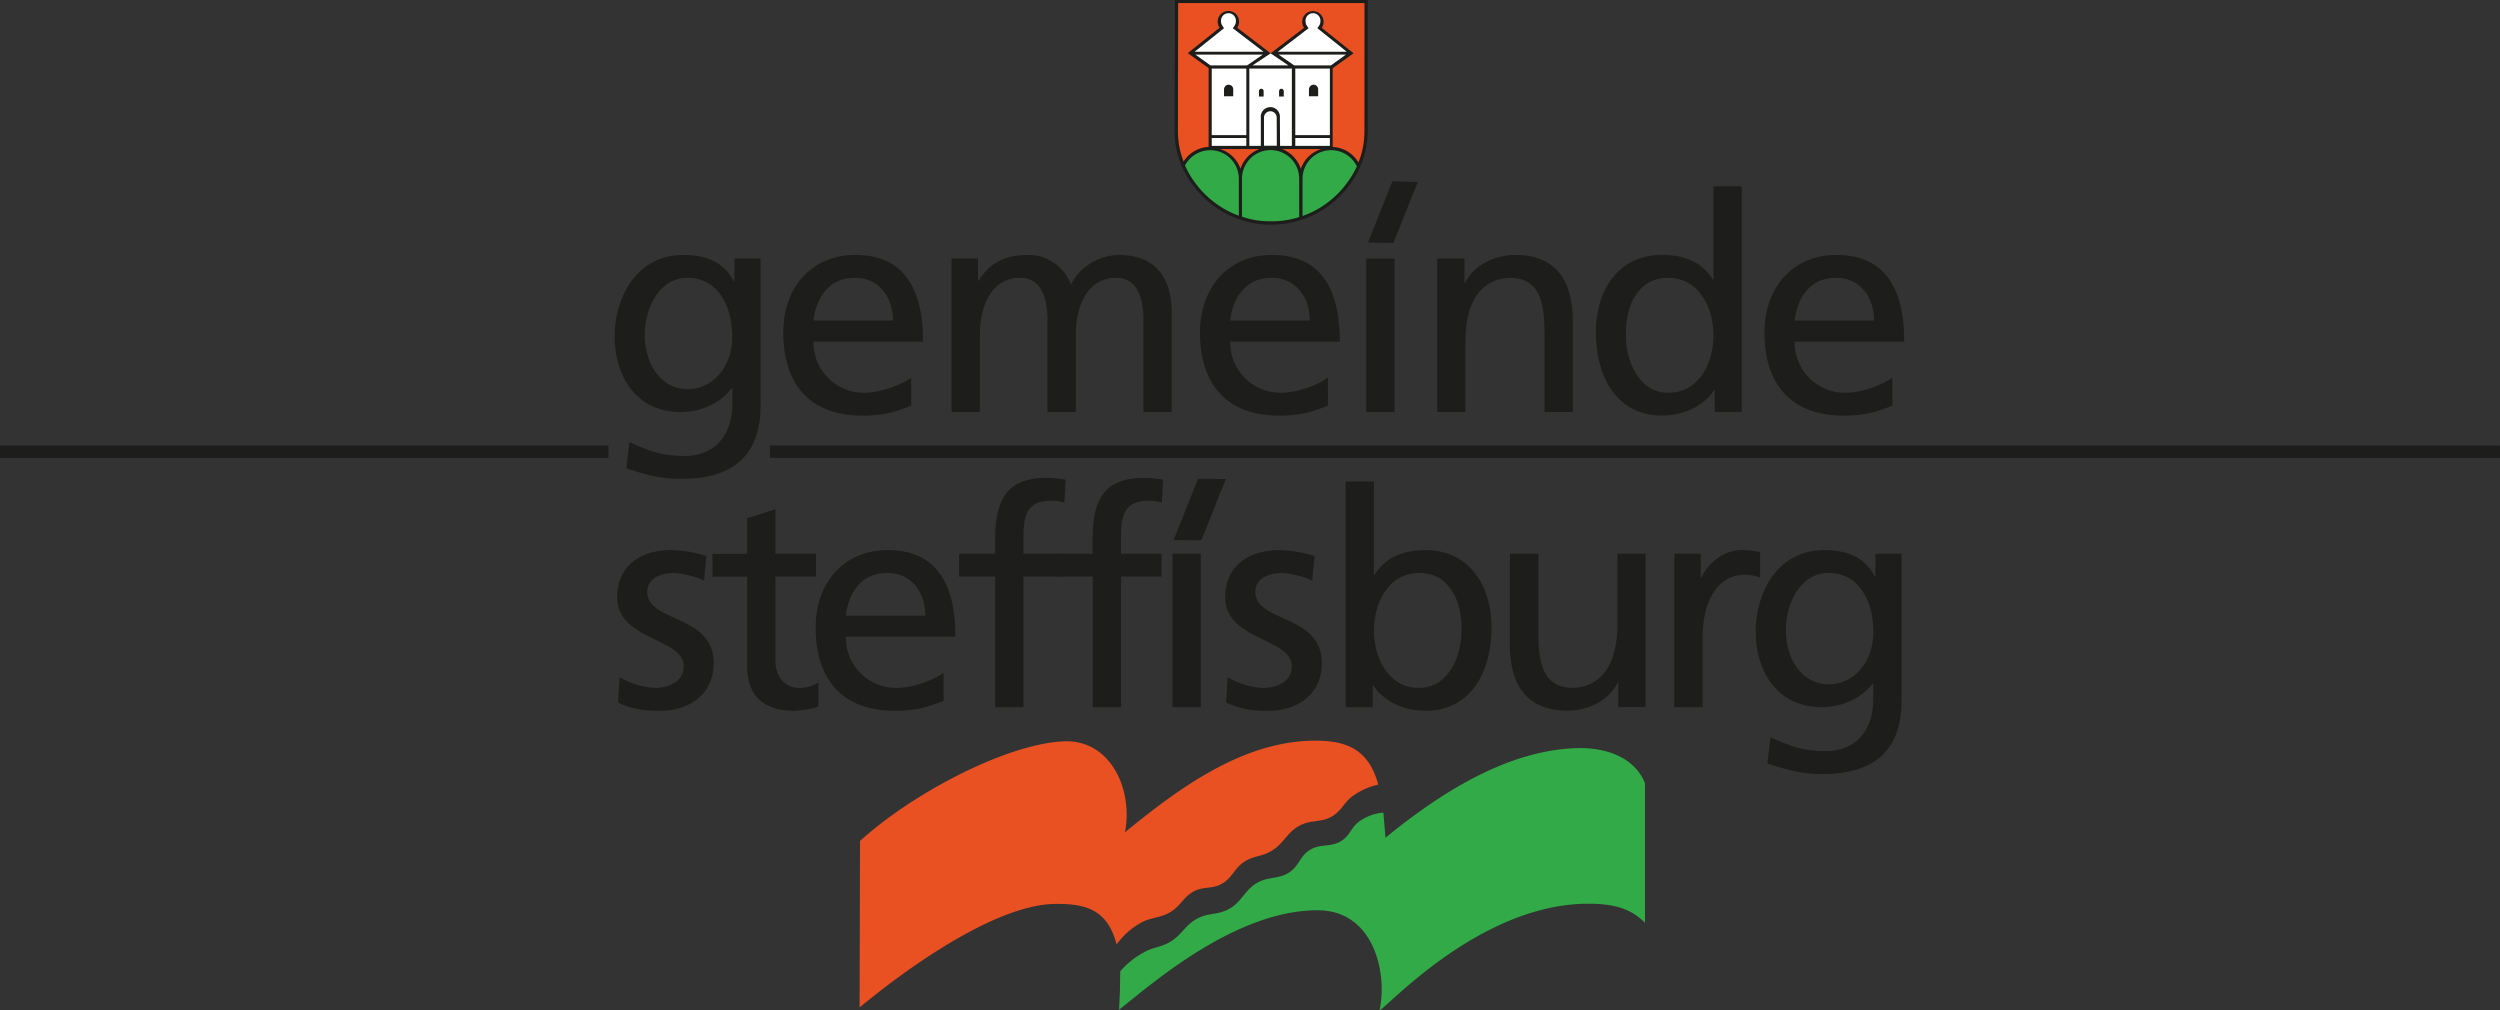 <?xml version="1.0" encoding="UTF-8"?>
<svg xmlns="http://www.w3.org/2000/svg" id="Ebene_1" data-name="Ebene 1" viewBox="0 0 1180.54 476.94">
  <rect x="0" y="0" width="1180.54" height="476.94" fill="#333333" stroke="none"/>
  <defs>
    <style>.cls-1{fill:#e95123;}.cls-2,.cls-3{fill:#1d1d1b;}.cls-3{fill-rule:evenodd;}.cls-4{fill:#31aa47;}.cls-5{fill:#fff;}</style>
  </defs>
  <path class="cls-1" d="M558.64,77.82a14.25,14.25,0,0,1,26.94,6.47,14.25,14.25,0,1,1,28.5,0l0,.48s0-.15,0-.15l0-.33a14.26,14.26,0,0,1,27-6.47l.2.63a41.21,41.21,0,0,0,3.45-13.31c.08-1.12.12-2.25.15-3.38V.49H555.34l-.11,61.27c0,1.13.07,2.26.16,3.38a38,38,0,0,0,1.85,9.18Z"></path>
  <path class="cls-2" d="M291.82,331.66c6.11,3.27,13.07,4,19.9,4,12.93,0,25.29-7.1,25.29-22.59,0-23.16-31.4-18.9-31.4-33.68,0-6,6-8.81,12.78-8.81,3.13,0,11.09,1.85,14.07,3.69l1.14-11.65A55.93,55.93,0,0,0,317,259.76c-14.35,0-25.58,7.25-25.58,22.31,0,20.32,31.41,19.18,31.41,32.4,0,7.81-7.53,10.37-13.64,10.37a35.67,35.67,0,0,1-16.63-5.11l-.71,11.93Z"></path>
  <path class="cls-2" d="M385.34,261.47H366.16v-21l-13.36,4.26v16.78H336.46v10.79H352.8v42.35c0,14.5,8.53,21,22.31,21a41.89,41.89,0,0,0,11.37-2V322.28a16.48,16.48,0,0,1-9.09,2.56c-6.11,0-11.23-4.54-11.23-12.93V272.26h19.18V261.47Z"></path>
  <path class="cls-3" d="M445.62,317.59c-3.27,2.71-13.5,7.25-22.31,7.25a23.71,23.71,0,0,1-23.88-24.15h51.73c0-23.31-7.82-40.93-32-40.93-20.47,0-34,15.2-34,36.66,0,23.59,11.8,39.22,37.52,39.22,11.94,0,17.76-2.84,22.88-4.69V317.59Zm-46.19-26.85c1-9.38,6.4-20.18,19.47-20.18,11.51,0,18.05,9.09,18.05,20.18Z"></path>
  <path class="cls-2" d="M469.94,333.94H483.3V272.26h19.18V261.47H483.3v-7.82c0-9.81,1.42-17.2,12.93-17.2a21,21,0,0,1,6.39.86l.57-10.8a54.26,54.26,0,0,0-8.95-.86c-19.75,0-24.3,11.51-24.3,29.13v6.69H452.89v10.79h17.05v61.68Z"></path>
  <path class="cls-2" d="M516,333.94h13.36V272.26h19.18V261.47H529.36v-7.82c0-9.81,1.42-17.2,12.93-17.2a21.14,21.14,0,0,1,6.4.86l.56-10.8a54.15,54.15,0,0,0-9-.86c-19.75,0-24.3,11.51-24.3,29.13v6.69H499v10.79H516v61.68Z"></path>
  <polygon class="cls-2" points="553.68 333.94 567.04 333.94 567.04 261.47 553.68 261.47 553.68 333.94 553.68 333.94"></polygon>
  <path class="cls-2" d="M579,331.66c6.11,3.27,13.07,4,19.9,4,12.93,0,25.29-7.1,25.29-22.59,0-23.16-31.41-18.9-31.41-33.68,0-6,6-8.81,12.79-8.81,3.13,0,11.09,1.85,14.07,3.69l1.14-11.65a55.86,55.86,0,0,0-16.62-2.84c-14.36,0-25.59,7.25-25.59,22.31,0,20.32,31.41,19.18,31.41,32.4,0,7.81-7.53,10.37-13.64,10.37a35.67,35.67,0,0,1-16.63-5.11L579,331.66Z"></path>
  <path class="cls-3" d="M635.43,333.94h12.78V323.7h.29c3.55,5.41,11.79,11.94,24.73,11.94,21.88,0,31.12-19.32,31.12-39.22,0-19.47-10.24-36.66-31.27-36.66-12.64,0-19.89,5-24,11.65h-.29V227.36H635.43V333.94Zm54.7-36.52c.29,11.37-5.68,27.42-20,27.42-15.07,0-21.32-14.92-21.32-27,0-13.5,7-27.28,21.46-27.28s20.18,13.78,19.89,26.86Z"></path>
  <path class="cls-2" d="M777.13,261.47H763.77V295c0,17.62-6.82,29.84-22,29.84-11.65-.71-15.34-8.95-15.34-25.86V261.47H713v43c0,19.47,8.38,31.12,27.14,31.12,10.09,0,19.76-5,23.73-13.21h.29v11.51h12.93V261.47Z"></path>
  <path class="cls-2" d="M790.65,333.94H804V301c0-18.19,7.82-29.56,19.75-29.56a19.63,19.63,0,0,1,7.39,1.28V260.75a37.59,37.59,0,0,0-8.81-1c-7.67,0-15.35,5.4-18.9,12.93h-.28V261.47H790.65v72.47Z"></path>
  <path class="cls-3" d="M898,261.47H885.6v10.79h-.29c-4-7.81-11.08-12.5-23.87-12.5-21.88,0-32.4,19.89-32.4,38.51s10.23,35.67,31,35.67c9.24,0,18.62-3.7,24.3-11.23h.28v7.1c0,15.35-8.38,24.87-22.45,24.87-9.8,0-15.91-1.84-26.15-6.53l-1.42,12.36c11.66,4,18.34,5,26,5,26,0,37.37-12.64,37.37-34.67V261.47Zm-34.53,61.67c-12.51,0-20.18-11.94-20.18-25.58,0-12.37,6.68-27,20.18-27,14.21,0,21.17,12.93,21.17,28,0,13.5-8.66,24.59-21.17,24.59Z"></path>
  <polygon class="cls-2" points="565.72 226.12 578.85 226.16 567.31 255.1 554.18 255.06 565.72 226.12 565.72 226.12"></polygon>
  <path class="cls-3" d="M359.15,122.1H346.79v10.79h-.29c-4-7.81-11.08-12.5-23.87-12.5-21.88,0-32.4,19.89-32.4,38.51s10.23,35.67,31,35.67c9.24,0,18.62-3.7,24.3-11.23h.29v7.11c0,15.34-8.39,24.86-22.46,24.86-9.8,0-15.91-1.84-26.14-6.53l-1.43,12.36c11.66,4,18.34,5,26,5,26,0,37.37-12.64,37.37-34.67V122.1Zm-34.53,61.67c-12.51,0-20.18-11.94-20.18-25.58,0-12.36,6.68-27,20.18-27,14.21,0,21.18,12.93,21.18,28,0,13.5-8.67,24.59-21.18,24.59Z"></path>
  <path class="cls-3" d="M430.33,178.22c-3.26,2.71-13.49,7.25-22.31,7.25a23.71,23.71,0,0,1-23.87-24.15h51.73c0-23.31-7.82-40.93-32-40.93-20.46,0-34,15.2-34,36.66,0,23.59,11.8,39.22,37.51,39.22,11.94,0,17.77-2.84,22.88-4.69V178.22Zm-46.18-26.85c1-9.38,6.4-20.18,19.47-20.18,11.51,0,18.05,9.09,18.05,20.18Z"></path>
  <path class="cls-2" d="M449.36,194.57h13.36V158.05c0-13.5,5.4-26.86,19-26.86,10.8,0,12.93,11.22,12.93,20.18v43.2h13.36V158.05c0-13.5,5.4-26.86,19.05-26.86,10.79,0,12.92,11.22,12.92,20.18v43.2h13.36V148.1c0-15.78-6.67-27.71-25.15-27.71-6.54,0-17.48,3.69-22.45,14.07a21.41,21.41,0,0,0-20.61-14.07c-10.66,0-17.9,3.84-23,12.22h-.28V122.1H449.36v72.47Z"></path>
  <path class="cls-3" d="M627.13,178.22c-3.27,2.71-13.5,7.25-22.32,7.25a23.71,23.71,0,0,1-23.87-24.15h51.73c0-23.31-7.82-40.93-32-40.93-20.47,0-34,15.2-34,36.66,0,23.59,11.8,39.22,37.52,39.22,11.93,0,17.76-2.84,22.88-4.69V178.22Zm-46.19-26.85c1-9.38,6.4-20.18,19.47-20.18,11.51,0,18.05,9.09,18.05,20.18Z"></path>
  <polygon class="cls-2" points="645.16 194.57 658.52 194.57 658.52 122.1 645.16 122.1 645.16 194.57 645.16 194.57"></polygon>
  <path class="cls-2" d="M678.68,194.57H692V161c0-17.62,6.83-29.84,22-29.84,11.65.71,15.35,8.95,15.35,25.86v37.52h13.36V151.51c0-19.47-8.39-31.12-27.15-31.12-10.09,0-19.75,5-23.73,13.21h-.28V122.1H678.68v72.47Z"></path>
  <path class="cls-3" d="M809.69,194.57h12.79V88H809.12V132h-.29c-4.12-6.68-11.37-11.65-24-11.65-21,0-31.26,17.19-31.26,36.66,0,19.76,9.23,39.22,31.12,39.22,12.93,0,21.17-6.53,24.72-11.94h.29v10.24Zm-41.93-36.52c-.28-13.22,5.41-26.86,19.9-26.86s21.46,13.78,21.46,27.28c0,12.08-6.25,27-21.32,27-14.35,0-20.32-16.05-20-27.42Z"></path>
  <path class="cls-3" d="M893.66,178.22c-3.27,2.71-13.5,7.25-22.31,7.25a23.71,23.71,0,0,1-23.88-24.15H899.2c0-23.31-7.82-40.93-32-40.93-20.47,0-34,15.2-34,36.66,0,23.59,11.8,39.22,37.52,39.22,11.94,0,17.76-2.84,22.88-4.69V178.22Zm-46.19-26.85c1-9.38,6.4-20.18,19.47-20.18,11.51,0,18,9.09,18,20.18Z"></path>
  <polygon class="cls-2" points="657.53 85.56 669.5 85.95 657.96 114.77 646 114.5 657.53 85.56 657.53 85.56"></polygon>
  <path class="cls-1" d="M405.92,475.69l.19-78.56c24.53-22.36,68.84-45.79,96.12-47.06,22.14-1,32.93,22.64,29,42.94,26.07-21.33,56.49-43.57,90.61-43.25,13.6.13,24.44,3.79,29,20.74a32.94,32.94,0,0,0-11.18,4.79c-4.92,3.11-5.76,7.4-10.82,10.3S619.38,387,614,389.71c-6.48,3.32-7.66,8.78-14,12.35-4.39,2.47-7.75,2-12.06,4.64-5.22,3.16-5.92,8-11.32,10.81-4.52,2.38-8.12,1-12.66,3.3-5.15,2.64-6.2,6.77-11.14,9.79-5.32,3.24-9.66,2.35-14.93,5.66A35,35,0,0,0,527.28,446c-4.29-16.74-15-19.29-28.93-19.16-28.66.27-71.32,31.37-92.43,48.88Z"></path>
  <path class="cls-4" d="M528.44,476.86l.42-9.16.12-9a38.71,38.71,0,0,1,11.3-9.05c4.31-2.44,7.51-2.21,11.84-4.64,6-3.34,7.32-8.16,13.39-11.32,5.27-2.76,9.38-1.53,14.63-4.34,6.39-3.43,7.39-9,13.71-12.58,5.41-3,10-1.45,15.12-4.93,4.48-3,4.77-7.31,9.27-10.29,5.24-3.48,10.22-1.13,15.45-4.64,4.08-2.74,4.43-6.6,8.56-9.26a22.16,22.16,0,0,1,11-3.91l1,11.84c26.07-21.32,57.72-41.37,90.38-42.3,13.52-.39,27.16,4.17,32.16,16.56v65.91c-7-7.06-15.23-8.87-25.93-9-54.06-.52-100.31,54.09-99.37,49.94,3.6-16-2.06-46.85-29.35-46.85-39.13,0-79,35.43-93.73,47Z"></path>
  <rect class="cls-2" y="210.36" width="287.31" height="5.85"></rect>
  <rect class="cls-2" x="363.55" y="210.36" width="816.98" height="5.85"></rect>
  <path class="cls-4" d="M641.57,79l-.32-1a14.26,14.26,0,0,0-27,6.47v18.5h0V84.44a14.25,14.25,0,0,0-28.5,0v0A14.26,14.26,0,0,0,558.82,78a40.37,40.37,0,0,0,10.24,14.85s12.29,12.56,29.25,12.34,22.55-4.44,26.75-7.39A55.49,55.49,0,0,0,641.57,79Z"></path>
  <path class="cls-2" d="M554.78,0l-.11,62.06c0,1.16.07,2.29.15,3.41a38.72,38.72,0,0,0,1.89,9.35,41.84,41.84,0,0,0,6.66,12.68,44.08,44.08,0,0,0,10.15,10,43.24,43.24,0,0,0,12.71,6.38,41.89,41.89,0,0,0,13.42,2.21h.85a44.21,44.21,0,0,0,13.76-2.19A43.39,43.39,0,0,0,627,97.48a43.84,43.84,0,0,0,10.15-10,41.63,41.63,0,0,0,6.66-12.68,38.42,38.42,0,0,0,1.89-9.36c.09-1.12.13-2.25.16-3.43V0ZM585,101.85a42.08,42.08,0,0,1-10.6-5.61,42.6,42.6,0,0,1-9.82-9.65,41.32,41.32,0,0,1-5-8.47A13.49,13.49,0,0,1,585,84.41Zm9.43-31.36a15.07,15.07,0,0,0-8.67,9.2,14.76,14.76,0,0,0-9.65-9.3H594.5m19,32.11a42.47,42.47,0,0,1-13,2h-.85a40.22,40.22,0,0,1-13-2.13l-.16,0v-18a13.49,13.49,0,1,1,27,0Zm-7-32.11h17.38a14.67,14.67,0,0,0-9.6,9.35,15.36,15.36,0,0,0-8.74-9.36M635.9,86.6a42.61,42.61,0,0,1-9.82,9.65,41.7,41.7,0,0,1-11,5.74V84.41a13.49,13.49,0,0,1,25.48-6.19l.18.32A41.78,41.78,0,0,1,635.9,86.6ZM644.31,62c0,1.18-.07,2.25-.16,3.34a37.25,37.25,0,0,1-1.82,9c-.25.8-.55,1.6-.86,2.39a14.94,14.94,0,0,0-11.91-7.33h-.25V32.23l9.84-7.08-15-12a5.06,5.06,0,1,0-9.24-2.87,5.12,5.12,0,0,0,.88,2.86L600,25.16,584.24,13.09a5.06,5.06,0,1,0-8.35,0l-15,12,9.84,7.08v37.2a14.93,14.93,0,0,0-11.83,6.91c-.25-.66-.48-1.32-.7-2a36.89,36.89,0,0,1-1.81-9c-.09-1.09-.12-2.16-.16-3.32l.11-60.52h88Z"></path>
  <rect class="cls-5" x="589.95" y="32.38" width="20.08" height="36.5"></rect>
  <path class="cls-5" d="M578,13.32l-1.12.89L564.12,24.42h32.51L583.32,14.23l-1.16-.89.83-1.21a3.48,3.48,0,0,0,.61-2,3.52,3.52,0,1,0-7,0,3.42,3.42,0,0,0,.62,2Z"></path>
  <polygon class="cls-5" points="564.5 25.78 571.6 30.89 588.91 30.88 596.3 25.78 564.5 25.78"></polygon>
  <path class="cls-5" d="M617.91,13.34l-1.17.89-13.3,10.19h32.5L623.19,14.21l-1.11-.89.8-1.19a3.43,3.43,0,0,0,.63-2,3.52,3.52,0,1,0-7,0,3.48,3.48,0,0,0,.61,2Z"></path>
  <polygon class="cls-5" points="603.76 25.78 611.14 30.88 628.46 30.89 635.56 25.78 603.76 25.78"></polygon>
  <path class="cls-2" d="M594.49,45.59V43.34c0-.11,0-.22,0-.33a1,1,0,0,1,.06-.34,1.24,1.24,0,0,1,.16-.3,1.41,1.41,0,0,1,.24-.25,1.77,1.77,0,0,1,.31-.15,1,1,0,0,1,.68,0,1.77,1.77,0,0,1,.31.15,1.88,1.88,0,0,1,.24.25.87.87,0,0,1,.16.3,1.41,1.41,0,0,1,.05.35c0,.1,0,.22,0,.32v2.25h-2.25"></path>
  <path class="cls-2" d="M604,45.59V43.34a1.83,1.83,0,0,1,0-.33,1.86,1.86,0,0,1,.06-.34,1,1,0,0,1,.16-.3,1.88,1.88,0,0,1,.24-.25,1.77,1.77,0,0,1,.31-.15,1,1,0,0,1,.34-.06,1,1,0,0,1,.34.06,1.4,1.4,0,0,1,.3.15,1.48,1.48,0,0,1,.25.25.85.85,0,0,1,.15.3,1.07,1.07,0,0,1,.06.35c0,.1,0,.22,0,.32v2.25H604"></path>
  <path class="cls-2" d="M604.38,55.53a4.52,4.52,0,1,0-9,0V70.37h9.1Z"></path>
  <path class="cls-5" d="M596.88,68.83V55.53a3,3,0,1,1,6,0l.06,13.3Z"></path>
  <rect class="cls-5" x="572.2" y="32.38" width="16.33" height="31.43"></rect>
  <rect class="cls-5" x="572.2" y="65.17" width="16.33" height="3.71"></rect>
  <rect class="cls-5" x="611.66" y="32.38" width="16.33" height="31.43"></rect>
  <rect class="cls-5" x="611.66" y="65.17" width="16.33" height="3.71"></rect>
  <path class="cls-2" d="M578,45.46V42.81c0-.22,0-.45,0-.67a2.88,2.88,0,0,1,.13-.65,2,2,0,0,1,.31-.59,2,2,0,0,1,.47-.49,2.31,2.31,0,0,1,.61-.3,2.12,2.12,0,0,1,.66-.11,2.19,2.19,0,0,1,.67.11,2.11,2.11,0,0,1,.6.3,1.86,1.86,0,0,1,.48.49,1.76,1.76,0,0,1,.31.59,3.12,3.12,0,0,1,.11.67c0,.22,0,.43,0,.64v2.66H578"></path>
  <path class="cls-2" d="M618.11,45.46l0-2.65a5,5,0,0,1,0-.67,2.88,2.88,0,0,1,.13-.65,2,2,0,0,1,.31-.59,1.86,1.86,0,0,1,.48-.49,2.11,2.11,0,0,1,.6-.3,1.87,1.87,0,0,1,.66-.11,2.14,2.14,0,0,1,.67.11,2.47,2.47,0,0,1,.61.3,2,2,0,0,1,.47.49,1.76,1.76,0,0,1,.31.59,2.59,2.59,0,0,1,.1.67c0,.22,0,.43,0,.64v2.66h-4.41"></path>
  <polygon class="cls-5" points="591.45 30.88 600 25.19 608.41 30.88 591.45 30.88"></polygon>
</svg>
